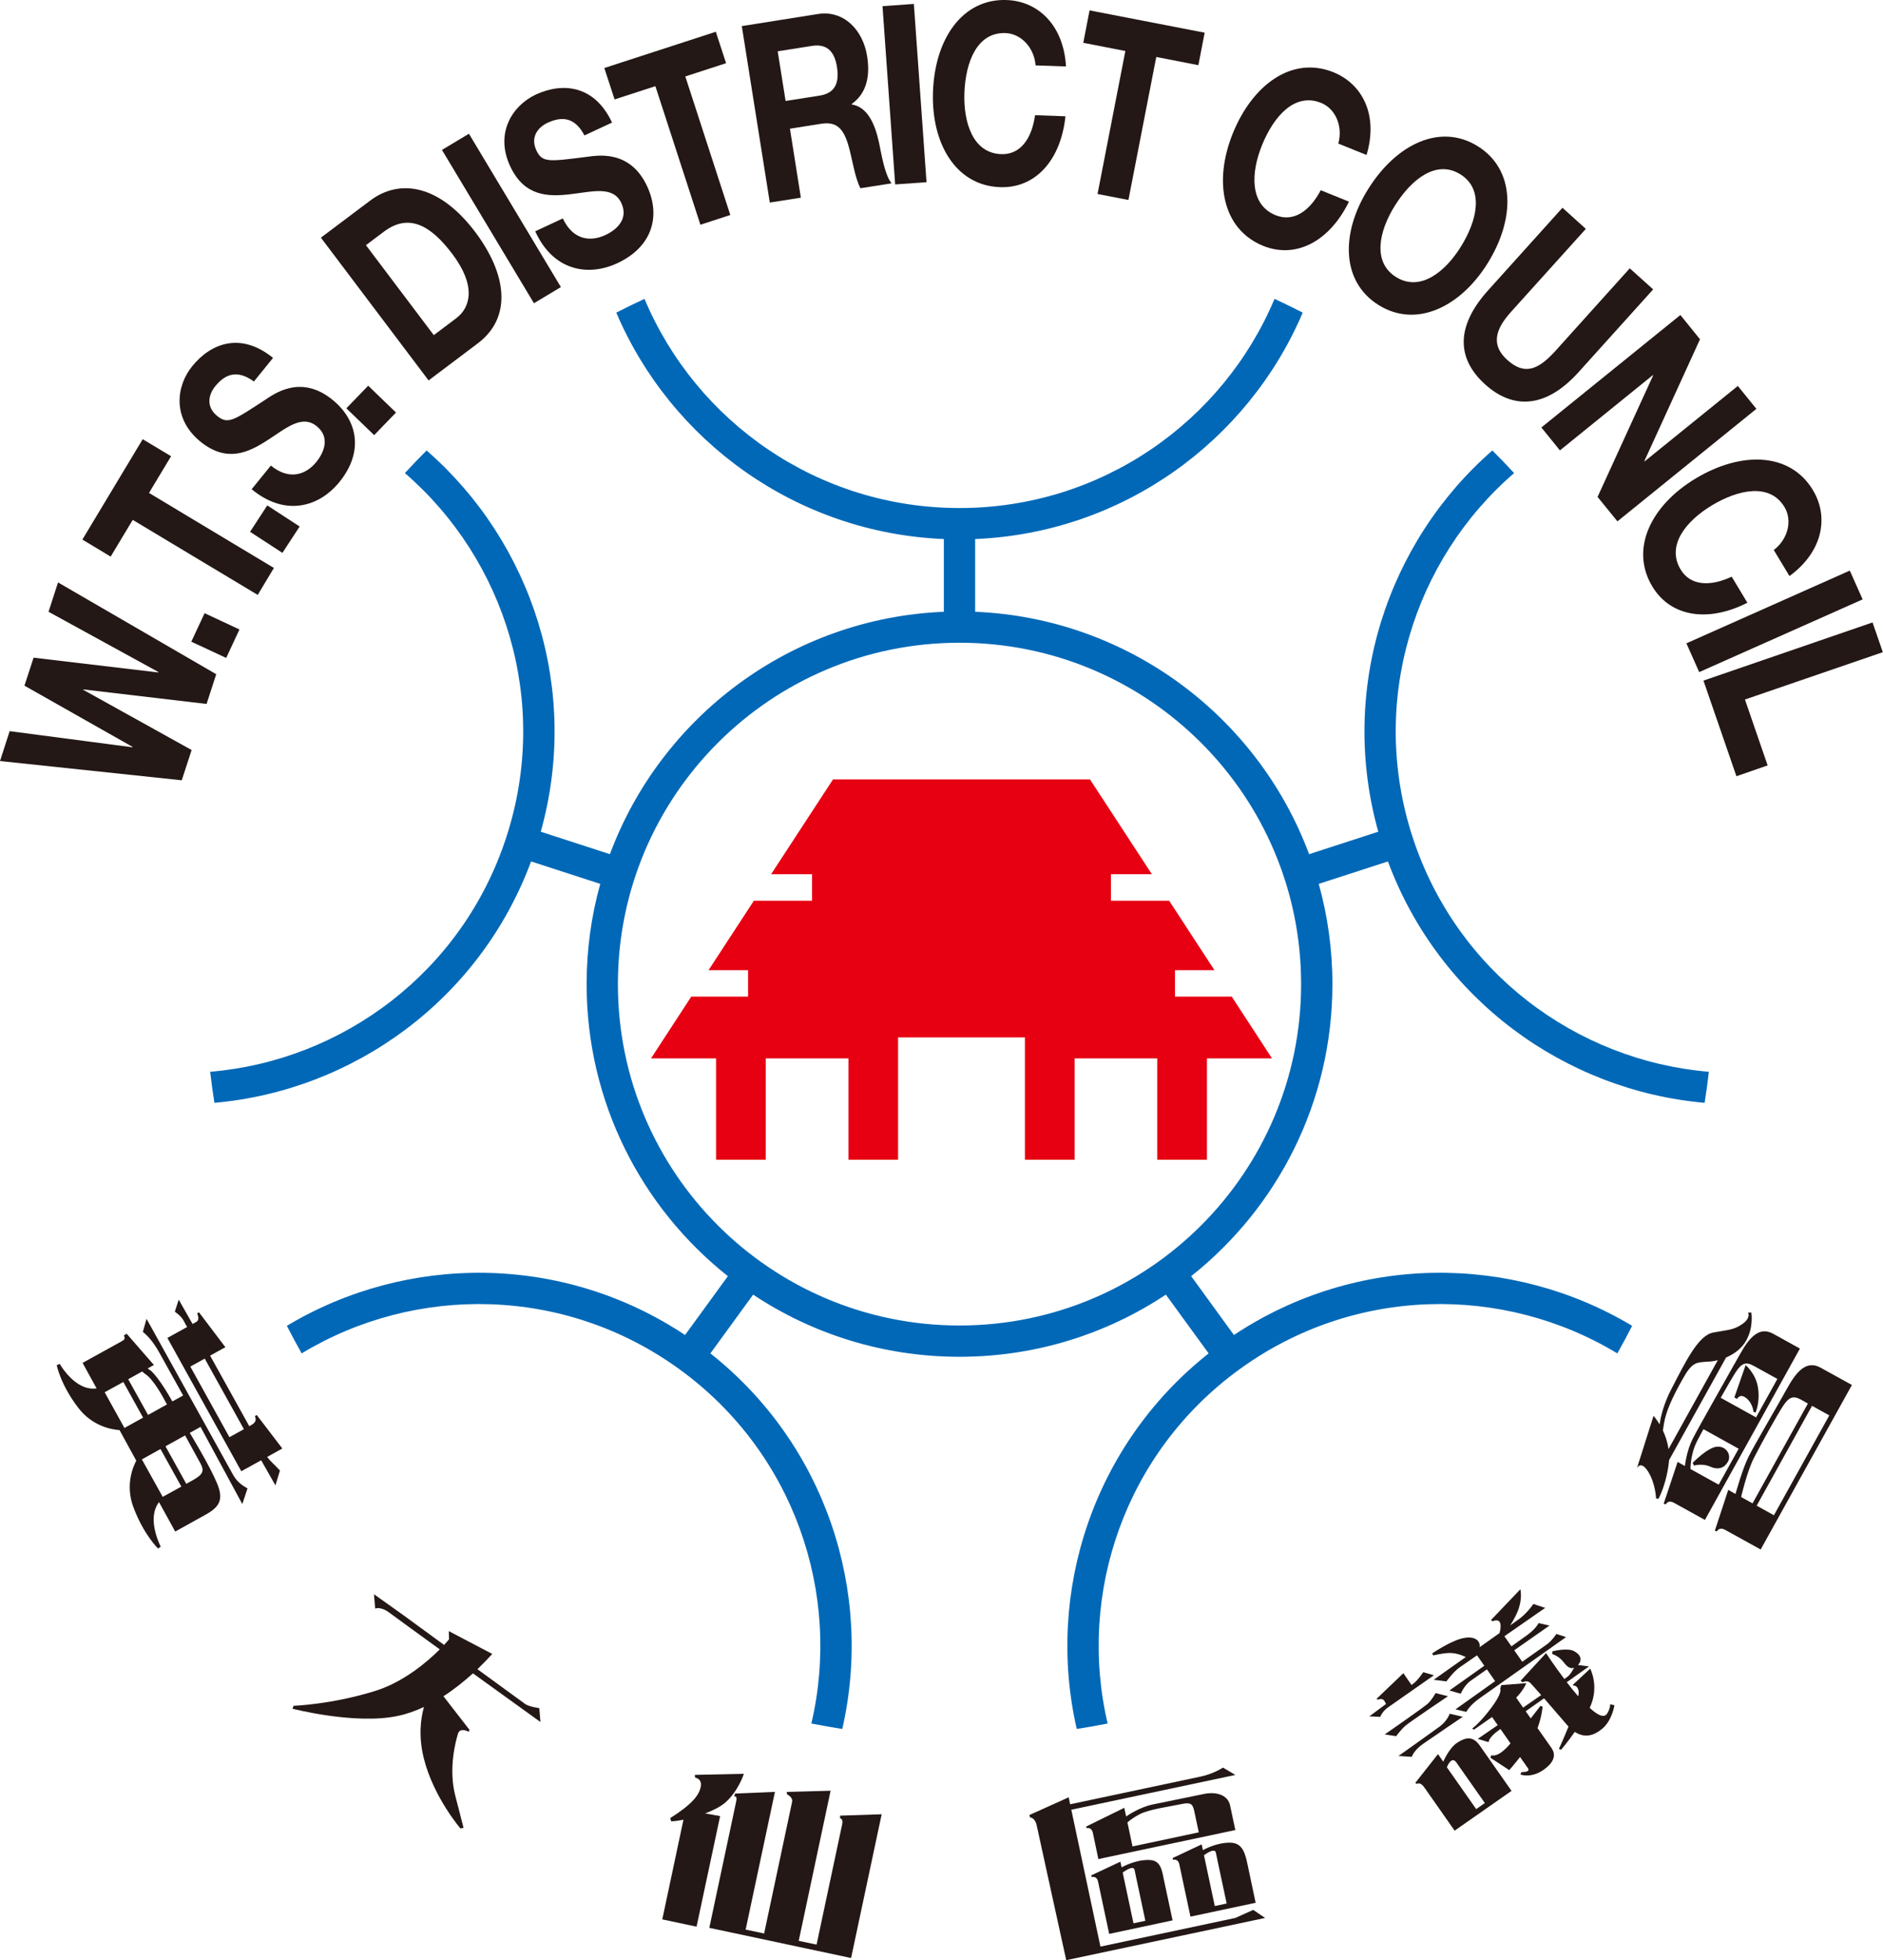 <?xml version="1.0" encoding="UTF-8"?>
<svg xmlns="http://www.w3.org/2000/svg" xmlns:xlink="http://www.w3.org/1999/xlink" width="247pt" height="257pt" viewBox="0 0 247 257" version="1.1">
<defs>
<clipPath id="clip1">
  <path d="M 25 80 L 32 80 L 32 87 L 25 87 Z M 25 80 "/>
</clipPath>
<clipPath id="clip2">
  <path d="M -6360.25 4994.016 L -933.109 7520.305 L 2643.832 -146.52 L -2783.309 -2672.805 "/>
</clipPath>
<clipPath id="clip3">
  <path d="M 32 66 L 40 66 L 40 73 L 32 73 Z M 32 66 "/>
</clipPath>
<clipPath id="clip4">
  <path d="M -6967.781 4023.844 L -1951.391 7289.355 L 2672.219 202.789 L -2344.176 -3062.723 "/>
</clipPath>
<clipPath id="clip5">
  <path d="M 45 50 L 52 50 L 52 58 L 45 58 Z M 45 50 "/>
</clipPath>
<clipPath id="clip6">
  <path d="M 121.41 56.359 L -50.188 233.781 L -235.379 55.078 L -63.781 -122.348 Z M 121.41 56.359 "/>
</clipPath>
<clipPath id="clip7">
  <path d="M 57 17 L 74 17 L 74 40 L 57 40 Z M 57 17 "/>
</clipPath>
<clipPath id="clip8">
  <path d="M 137.051 19.68 L -74.781 146.508 L -207.16 -74.098 L 4.672 -200.926 Z M 137.051 19.68 "/>
</clipPath>
<clipPath id="clip9">
  <path d="M 115 0 L 122 0 L 122 25 L 115 25 Z M 115 0 "/>
</clipPath>
<clipPath id="clip10">
  <path d="M 237.902 16.496 L -8.457 33.938 L -26.664 -222.625 L 219.695 -240.066 Z M 237.902 16.496 "/>
</clipPath>
<clipPath id="clip11">
  <path d="M 221 74 L 245 74 L 245 89 L 221 89 Z M 221 74 "/>
</clipPath>
<clipPath id="clip12">
  <path d="M 252.801 327.078 L 152.332 101.723 L 387.555 -2.91 L 488.027 222.449 Z M 252.801 327.078 "/>
</clipPath>
<clipPath id="clip13">
  <path d="M 223 81 L 246.977 81 L 246.977 102 L 223 102 Z M 223 81 "/>
</clipPath>
</defs>
<g id="surface1">
<path style=" stroke:none;fill-rule:nonzero;fill:rgb(90.196%,0%,7.059%);fill-opacity:1;" d="M 111.297 138.766 L 111.297 152.059 L 117.805 152.059 L 117.805 136.012 L 134.441 136.012 L 134.441 152.059 L 140.961 152.059 L 140.961 138.766 L 151.801 138.766 L 151.801 152.059 L 158.32 152.059 L 158.32 138.766 L 166.852 138.766 L 161.57 130.668 L 154.125 130.668 L 154.125 127.203 L 159.305 127.203 L 153.363 118.098 L 145.727 118.098 L 145.727 114.621 L 151.098 114.621 L 142.98 102.195 L 109.266 102.195 L 101.148 114.621 L 106.52 114.621 L 106.52 118.098 L 98.887 118.098 L 92.941 127.203 L 98.129 127.203 L 98.129 130.668 L 90.676 130.668 L 85.398 138.766 L 93.926 138.766 L 93.926 152.059 L 100.445 152.059 L 100.445 138.766 Z M 111.297 138.766 "/>
<path style=" stroke:none;fill-rule:nonzero;fill:rgb(13.725%,9.412%,8.235%);fill-opacity:1;" d="M 17.371 97.977 L 1.266 95.863 L 0 99.781 L 23.84 102.305 L 25.137 98.336 L 10.914 90.438 L 10.934 90.391 L 27.098 92.297 L 28.363 88.398 L 7.613 76.363 L 6.367 80.211 L 20.789 88.117 L 20.77 88.168 L 4.406 86.23 L 3.207 89.898 L 17.391 97.926 Z M 17.371 97.977 "/>
<g clip-path="url(#clip1)" clip-rule="nonzero">
<g clip-path="url(#clip2)" clip-rule="nonzero">
<path style=" stroke:none;fill-rule:nonzero;fill:rgb(13.725%,9.412%,8.235%);fill-opacity:1;" d="M 29.672 86.262 L 25.094 84.133 L 26.836 80.398 L 31.41 82.531 Z M 29.672 86.262 "/>
</g>
</g>
<path style=" stroke:none;fill-rule:nonzero;fill:rgb(13.725%,9.412%,8.235%);fill-opacity:1;" d="M 17.41 68.164 L 33.805 78 L 35.93 74.465 L 19.543 64.629 L 22.441 59.816 L 18.719 57.586 L 10.805 70.746 L 14.516 72.977 Z M 17.41 68.164 "/>
<g clip-path="url(#clip3)" clip-rule="nonzero">
<g clip-path="url(#clip4)" clip-rule="nonzero">
<path style=" stroke:none;fill-rule:nonzero;fill:rgb(13.725%,9.412%,8.235%);fill-opacity:1;" d="M 37.047 72.488 L 32.801 69.727 L 35.059 66.266 L 39.305 69.031 Z M 37.047 72.488 "/>
</g>
</g>
<path style=" stroke:none;fill-rule:evenodd;fill:rgb(13.725%,9.412%,8.235%);fill-opacity:1;" d="M 33.012 64.145 C 37.469 67.824 41.914 66.418 44.527 63.191 C 47.738 59.234 46.934 55.105 43.594 52.402 C 39.461 49.055 35.969 51.637 34.773 52.43 C 30.637 55.133 29.895 55.676 28.496 54.543 C 26.957 53.305 27.391 51.688 28.215 50.664 C 29.453 49.137 31.02 48.352 33.305 50.02 L 35.816 46.926 C 31.605 43.508 27.68 44.965 25.215 48.012 C 23.074 50.645 22.582 54.902 26.312 57.918 C 29.734 60.68 32.551 59.344 35.012 57.766 C 37.469 56.199 39.57 54.281 41.543 55.879 C 43.402 57.383 42.418 59.426 41.512 60.551 C 40.125 62.258 37.949 63.012 35.527 61.043 Z M 33.012 64.145 "/>
<g clip-path="url(#clip5)" clip-rule="nonzero">
<g clip-path="url(#clip6)" clip-rule="evenodd">
<path style=" stroke:none;fill-rule:evenodd;fill:rgb(13.725%,9.412%,8.235%);fill-opacity:1;" d="M 51.945 54.09 L 49.078 57.051 L 45.434 53.535 L 48.297 50.57 Z M 51.945 54.09 "/>
</g>
</g>
<path style=" stroke:none;fill-rule:evenodd;fill:rgb(13.725%,9.412%,8.235%);fill-opacity:1;" d="M 56.219 49.879 L 62.676 45.016 C 67.25 41.57 66.438 35.863 62.344 30.43 C 57.656 24.219 52.445 23.375 48.562 26.297 L 42.094 31.16 Z M 48 32.145 L 50.352 30.379 C 53.621 27.918 56.5 29.535 59.344 33.312 C 62.465 37.449 61.75 40.293 59.84 41.73 L 56.902 43.941 Z M 48 32.145 "/>
<g clip-path="url(#clip7)" clip-rule="nonzero">
<g clip-path="url(#clip8)" clip-rule="evenodd">
<path style=" stroke:none;fill-rule:evenodd;fill:rgb(13.725%,9.412%,8.235%);fill-opacity:1;" d="M 73.574 37.641 L 70.039 39.758 L 57.973 19.656 L 61.512 17.535 Z M 73.574 37.641 "/>
</g>
</g>
<path style=" stroke:none;fill-rule:evenodd;fill:rgb(13.725%,9.412%,8.235%);fill-opacity:1;" d="M 70.207 30.328 C 72.602 35.582 77.207 36.266 80.98 34.508 C 85.598 32.355 86.695 28.297 84.875 24.398 C 82.621 19.586 78.355 20.383 76.938 20.57 C 72.027 21.184 71.125 21.355 70.359 19.719 C 69.523 17.93 70.621 16.664 71.809 16.109 C 73.598 15.277 75.359 15.258 76.664 17.758 L 80.285 16.07 C 77.992 11.168 73.828 10.758 70.277 12.402 C 67.211 13.84 64.898 17.449 66.918 21.789 C 68.781 25.777 71.898 25.805 74.816 25.465 C 77.703 25.133 80.426 24.328 81.504 26.621 C 82.52 28.801 80.738 30.207 79.422 30.809 C 77.43 31.746 75.148 31.465 73.828 28.641 Z M 70.207 30.328 "/>
<path style=" stroke:none;fill-rule:evenodd;fill:rgb(13.725%,9.412%,8.235%);fill-opacity:1;" d="M 85.969 11.297 L 91.875 29.465 L 95.797 28.188 L 89.895 10.023 L 95.242 8.285 L 93.895 4.164 L 79.27 8.918 L 80.617 13.035 Z M 85.969 11.297 "/>
<path style=" stroke:none;fill-rule:evenodd;fill:rgb(13.725%,9.412%,8.235%);fill-opacity:1;" d="M 100.977 26.559 L 105.051 25.918 L 103.621 16.875 L 107.695 16.23 C 109.75 15.898 110.672 16.855 111.336 19.234 C 111.84 21.055 112.141 23.305 112.867 24.68 L 116.949 24.039 C 116.016 22.852 115.613 20.129 115.301 18.684 C 114.797 16.371 113.844 14.031 111.738 13.699 L 111.73 13.629 C 113.621 12.273 114.176 10.082 113.742 7.359 C 113.188 3.863 110.625 1.312 107.305 1.836 L 97.305 3.422 Z M 102.012 6.727 L 106.48 6.023 C 108.301 5.73 109.438 6.547 109.789 8.785 C 110.16 11.117 109.324 12.254 107.516 12.535 L 103.051 13.238 Z M 102.012 6.727 "/>
<g clip-path="url(#clip9)" clip-rule="nonzero">
<g clip-path="url(#clip10)" clip-rule="evenodd">
<path style=" stroke:none;fill-rule:evenodd;fill:rgb(13.725%,9.412%,8.235%);fill-opacity:1;" d="M 121.535 23.887 L 117.422 24.18 L 115.762 0.809 L 119.875 0.516 Z M 121.535 23.887 "/>
</g>
</g>
<path style=" stroke:none;fill-rule:evenodd;fill:rgb(13.725%,9.412%,8.235%);fill-opacity:1;" d="M 139.832 8.715 C 139.52 3.289 136.16 0.145 132.039 0.004 C 126.234 -0.195 122.621 5.098 122.383 12.051 C 122.148 18.805 125.367 24.34 131.184 24.539 C 135.781 24.703 139.141 21.074 139.762 15.246 L 135.77 15.105 C 135.348 18.18 133.848 20.301 131.332 20.211 C 127.621 20.078 126.375 16.09 126.504 12.191 C 126.656 8.094 128.184 4.207 131.887 4.336 C 133.93 4.406 135.66 6.234 135.84 8.574 Z M 139.832 8.715 "/>
<path style=" stroke:none;fill-rule:evenodd;fill:rgb(13.725%,9.412%,8.235%);fill-opacity:1;" d="M 147.617 6.688 L 143.969 25.434 L 148.02 26.219 L 151.672 7.469 L 157.195 8.547 L 158.02 4.285 L 142.922 1.363 L 142.098 5.613 Z M 147.617 6.688 "/>
<path style=" stroke:none;fill-rule:evenodd;fill:rgb(13.725%,9.412%,8.235%);fill-opacity:1;" d="M 179.254 20.32 C 180.82 15.117 178.738 11.016 174.906 9.469 C 169.527 7.301 164.324 11.039 161.711 17.488 C 159.176 23.758 160.312 30.055 165.703 32.238 C 169.969 33.953 174.375 31.695 176.949 26.438 L 173.246 24.941 C 171.801 27.684 169.668 29.164 167.332 28.219 C 163.895 26.832 164.074 22.652 165.543 19.035 C 167.082 15.227 169.848 12.102 173.289 13.488 C 175.188 14.254 176.176 16.562 175.551 18.824 Z M 179.254 20.32 "/>
<path style=" stroke:none;fill-rule:evenodd;fill:rgb(13.725%,9.412%,8.235%);fill-opacity:1;" d="M 179.465 24.793 C 175.871 30.52 175.902 36.918 180.832 39.992 C 185.75 43.066 191.523 40.285 195.113 34.559 C 198.805 28.66 198.777 22.25 193.848 19.176 C 188.93 16.102 183.156 18.883 179.465 24.793 M 182.965 26.973 C 185.137 23.496 188.414 20.895 191.555 22.852 C 194.703 24.812 193.785 28.891 191.613 32.367 C 189.543 35.684 186.273 38.285 183.125 36.324 C 179.988 34.367 180.891 30.289 182.965 26.973 "/>
<path style=" stroke:none;fill-rule:evenodd;fill:rgb(13.725%,9.412%,8.235%);fill-opacity:1;" d="M 216.852 37.941 L 213.781 35.18 L 204.027 46.012 C 201.691 48.602 199.914 49.164 197.719 47.195 C 195.246 44.965 196.543 42.734 198.262 40.828 L 208.02 30.008 L 204.953 27.242 L 195.195 38.074 C 190.93 42.805 191.07 47.035 194.824 50.41 C 198.555 53.766 202.848 53.477 207.086 48.773 Z M 216.852 37.941 "/>
<path style=" stroke:none;fill-rule:evenodd;fill:rgb(13.725%,9.412%,8.235%);fill-opacity:1;" d="M 220.422 41.301 L 202.188 56.047 L 204.621 59.051 L 216.82 49.176 L 216.852 49.215 L 209.559 65.152 L 212.164 68.355 L 230.391 53.605 L 227.957 50.602 L 215.723 60.5 L 215.695 60.457 L 222.996 44.484 Z M 220.422 41.301 "/>
<path style=" stroke:none;fill-rule:evenodd;fill:rgb(13.725%,9.412%,8.235%);fill-opacity:1;" d="M 234.734 75.531 C 239.121 72.312 239.926 67.781 237.805 64.258 C 234.816 59.285 228.406 59.145 222.434 62.73 C 216.629 66.207 213.742 71.922 216.742 76.895 C 219.105 80.836 223.984 81.68 229.211 79.027 L 227.152 75.609 C 224.344 76.926 221.75 76.824 220.453 74.664 C 218.539 71.492 221.207 68.277 224.555 66.258 C 228.078 64.145 232.18 63.312 234.082 66.488 C 235.137 68.234 234.543 70.688 232.672 72.113 Z M 234.734 75.531 "/>
<g clip-path="url(#clip11)" clip-rule="nonzero">
<g clip-path="url(#clip12)" clip-rule="evenodd">
<path style=" stroke:none;fill-rule:evenodd;fill:rgb(13.725%,9.412%,8.235%);fill-opacity:1;" d="M 222.891 88.121 L 221.211 84.348 L 242.645 74.812 L 244.328 78.586 Z M 222.891 88.121 "/>
</g>
</g>
<g clip-path="url(#clip13)" clip-rule="nonzero">
<path style=" stroke:none;fill-rule:evenodd;fill:rgb(13.725%,9.412%,8.235%);fill-opacity:1;" d="M 245.629 81.609 L 223.449 89.234 L 227.773 101.773 L 231.867 100.355 L 228.891 91.715 L 246.977 85.508 Z M 245.629 81.609 "/>
</g>
<path style=" stroke:none;fill-rule:nonzero;fill:rgb(0%,40.784%,71.765%);fill-opacity:1;" d="M 125.863 84.27 C 101.117 84.27 81.051 104.312 81.051 129.031 C 81.051 153.746 101.117 173.789 125.863 173.789 C 150.605 173.789 170.672 153.746 170.672 129.031 C 170.672 104.312 150.605 84.27 125.863 84.27 M 53.109 62.027 C 54.043 61.023 54.988 60.027 55.957 59.062 C 69.797 71.117 76.145 90.438 70.934 109.047 L 80.004 111.992 C 86.695 94.016 103.684 81.047 123.809 80.211 L 123.809 70.676 C 104.477 69.871 88.031 57.867 80.84 40.988 C 82.059 40.363 83.293 39.762 84.543 39.188 C 91.32 55.305 107.266 66.609 125.863 66.609 C 144.461 66.609 160.402 55.305 167.184 39.188 C 168.43 39.762 169.668 40.363 170.883 40.988 C 163.691 57.867 147.246 69.871 127.914 70.676 L 127.914 80.211 C 148.039 81.047 165.02 94.016 171.719 111.992 L 180.793 109.047 C 175.582 90.438 181.93 71.117 195.758 59.062 C 196.734 60.027 197.68 61.023 198.613 62.027 C 185.379 73.449 179.543 92.086 185.289 109.738 C 191.039 127.402 206.73 139.059 224.152 140.523 C 224.004 141.891 223.812 143.246 223.602 144.594 C 205.305 142.977 188.797 131.07 182.059 112.945 L 172.984 115.887 C 174.152 120.066 174.777 124.48 174.777 129.031 C 174.777 144.543 167.543 158.367 156.25 167.32 L 161.859 175.035 C 177.977 164.336 198.344 164.395 214.094 173.832 C 213.473 175.047 212.828 176.25 212.152 177.445 C 197.188 168.395 177.633 168.617 162.594 179.527 C 147.547 190.449 141.301 208.953 145.293 225.973 C 143.957 226.234 142.598 226.477 141.242 226.688 C 137.137 208.805 143.375 189.445 158.543 177.445 L 152.93 169.742 C 145.176 174.887 135.871 177.891 125.863 177.891 C 115.855 177.891 106.539 174.887 98.793 169.742 L 93.184 177.445 C 108.352 189.445 114.586 208.805 110.484 226.688 C 109.125 226.477 107.766 226.234 106.43 225.973 C 110.422 208.953 104.176 190.449 89.129 179.527 C 74.09 168.617 54.539 168.395 39.57 177.445 C 38.895 176.25 38.254 175.047 37.629 173.832 C 53.379 164.395 73.75 164.336 89.863 175.035 L 95.477 167.32 C 84.18 158.367 76.949 144.543 76.949 129.031 C 76.949 124.48 77.57 120.066 78.738 115.887 L 69.664 112.945 C 62.926 131.07 46.418 142.977 28.125 144.594 C 27.914 143.246 27.723 141.891 27.57 140.523 C 44.992 139.059 60.684 127.402 66.426 109.738 C 72.168 92.086 66.336 73.449 53.109 62.027 "/>
<path style=" stroke:none;fill-rule:evenodd;fill:rgb(13.725%,9.412%,8.235%);fill-opacity:1;" d="M 135.023 237.973 L 140.184 235.648 L 140.375 236.562 L 157.547 232.918 C 159.207 232.566 160.422 231.75 160.422 231.75 L 162.043 232.715 L 140.527 237.277 L 144.348 255.223 L 162.043 251.465 L 164.387 250.41 L 165.953 251.465 L 139.863 257 C 139.863 257 136.211 240.402 135.992 239.348 C 135.77 238.293 135.137 238.301 135.137 238.301 Z M 157.93 243.246 L 159.348 249.906 L 160.906 249.574 L 159.758 244.191 L 159.488 242.895 C 159.328 242.172 157.93 243.246 157.93 243.246 M 153.812 243.617 L 157.625 241.82 L 157.789 242.574 C 157.789 242.574 159.578 241.539 161.449 241.598 C 162.957 241.656 163.32 242.926 163.633 244.402 L 164.707 249.477 L 156.156 251.293 L 154.699 244.453 C 154.527 243.629 153.863 243.84 153.863 243.84 Z M 147.266 245.516 L 148.684 252.168 L 150.242 251.836 L 149.098 246.461 L 148.824 245.164 C 148.664 244.441 147.266 245.516 147.266 245.516 M 143.152 245.879 L 146.965 244.09 L 147.125 244.832 C 147.125 244.832 148.914 243.797 150.777 243.867 C 152.305 243.918 152.418 245.234 152.727 246.711 L 153.812 251.785 L 145.496 253.555 L 144.039 246.711 C 143.867 245.887 143.203 246.109 143.203 246.109 Z M 147.891 238.957 L 148.555 242.09 L 157.246 240.242 L 156.672 237.527 C 156.441 236.434 156.168 236.281 154.879 236.555 C 153.594 236.836 150.746 237.207 149.508 237.859 C 148.262 238.523 147.891 238.957 147.891 238.957 M 142.5 239.469 L 147.477 237.027 L 147.719 238.16 C 147.719 238.16 149.359 236.984 151.168 236.594 C 152.988 236.211 156.32 235.539 157.879 235.219 C 159.426 234.887 161.047 235.258 161.359 236.727 L 162.043 239.941 L 144.078 243.746 L 143.355 240.312 C 143.172 239.477 142.508 239.699 142.508 239.699 Z M 142.5 239.469 "/>
<path style=" stroke:none;fill-rule:nonzero;fill:rgb(13.725%,9.412%,8.235%);fill-opacity:1;" d="M 224.938 200.707 L 226.699 195.34 L 227.652 195.875 C 227.652 195.875 228.559 192.59 229.363 190.992 C 230.168 189.395 233.145 184.34 234.414 182.047 C 235.68 179.758 236.988 178.312 238.809 179.316 L 242.922 181.586 L 230.953 203.156 L 226.297 200.586 C 225.492 200.145 225.219 200.777 225.219 200.777 Z M 237.691 184.32 L 230.43 197.41 L 232.691 198.668 L 239.957 185.574 Z M 229.887 197.109 L 237.148 184.02 L 236.234 183.504 C 235.207 182.941 234.656 183.184 233.891 184.34 C 233.117 185.504 230.965 189.383 230.059 191.172 C 229.152 192.961 228.387 196.277 228.387 196.277 Z M 226.418 177.98 L 218.941 191.434 C 218.66 194.508 217.555 196.496 217.555 196.496 L 217.234 196.477 C 217.234 196.477 217.164 194.488 216.188 192.941 C 215.211 191.402 214.719 192.508 214.719 192.508 L 216.902 185.637 C 216.902 185.637 217.273 186.047 217.695 186.75 C 217.867 185.617 218.277 183.949 219.266 182.07 C 221.094 178.543 222.766 175.086 224.715 174.715 C 226.68 174.344 227.391 174.402 228.559 173.59 C 229.715 172.773 229.305 172.094 229.305 172.094 L 229.727 172.082 C 229.727 172.082 230.059 173.973 229.062 175.75 C 228.488 176.793 227.484 177.527 226.418 177.98 M 218.863 189.996 L 225.332 178.332 C 224.93 178.441 224.527 178.504 224.145 178.523 C 222.465 178.633 221.98 178.531 220.672 180.895 C 219.355 183.246 218.512 185.074 218.25 186.75 L 218.129 187.555 C 218.449 188.238 218.742 189.07 218.863 189.996 M 230.348 185.836 L 233.145 180.793 L 230.016 179.066 C 229 178.504 228.449 178.734 227.684 179.898 C 227.363 180.383 226.578 181.727 225.711 183.266 Z M 221.75 192.609 L 225.449 194.656 L 228.066 189.945 L 223.449 187.383 C 223.086 188.035 222.797 188.59 222.605 188.961 C 221.699 190.75 221.75 192.609 221.75 192.609 M 218.23 197.16 L 220.059 191.676 L 221.016 192.207 C 221.016 192.207 221.215 190.277 222.02 188.68 C 222.824 187.082 226.93 179.898 228.207 177.609 C 229.473 175.316 230.781 173.871 232.602 174.875 L 236.102 176.812 L 223.641 199.281 L 219.586 197.039 C 218.793 196.598 218.52 197.23 218.52 197.23 Z M 227.504 183.215 L 228.98 178.984 C 228.98 178.984 230.328 180.078 230.609 181.977 C 230.895 183.879 230.277 185.215 230.277 185.215 L 230.008 185.102 C 230.008 185.102 229.918 183.836 228.902 183.195 C 228.176 182.73 227.855 183.414 227.855 183.414 Z M 222.031 191.805 C 222.031 191.805 224.012 189.734 225.262 189.676 C 226.496 189.613 227.129 190.801 226.668 191.633 C 226.215 192.457 225.422 192.77 224.344 192.297 C 223.277 191.824 222.211 192.156 222.211 192.156 Z M 222.031 191.805 "/>
<path style=" stroke:none;fill-rule:nonzero;fill:rgb(13.725%,9.412%,8.235%);fill-opacity:1;" d="M 36.723 192.801 L 36.129 194.75 L 34.258 191.461 L 31.652 192.898 L 21.957 175.418 L 24.555 173.98 C 24.07 173.277 24.16 172.855 22.934 171.973 L 23.445 170.402 L 25.258 173.59 L 25.75 173.316 C 26.09 173.098 26.09 172.746 25.859 172.203 L 26.102 172.062 L 29.562 176.633 L 27.559 177.738 L 32.699 186.992 L 33.051 186.789 C 33.426 186.539 33.688 186.27 33.434 185.664 L 33.676 185.523 L 37.035 189.914 L 35.043 191.02 C 35.508 191.645 35.797 191.816 36.723 192.801 M 24.965 179.176 L 30.094 188.43 L 31.996 187.383 L 26.855 178.129 Z M 21.051 189.984 L 18.609 191.344 L 21.344 196.254 L 23.789 194.91 Z M 16.816 180.832 L 19.422 185.516 L 21.906 184.137 L 21.848 184.039 C 21.375 183.176 20.156 180.824 18.98 180.098 L 18.648 179.816 Z M 13.73 182.543 L 16.324 187.223 L 18.77 185.867 L 16.176 181.195 Z M 24.281 188.199 L 21.707 189.625 L 24.434 194.547 L 25.215 194.117 C 26.562 193.363 26.855 192.91 26.312 191.906 Z M 21.082 202.777 L 20.742 203.035 C 20.742 203.035 18.84 201.219 17.492 197.59 C 16.438 194.758 17.402 192.406 17.875 191.512 L 15.68 187.504 C 14.684 187.434 12.152 187.023 10.289 184.609 C 7.926 181.547 7.441 178.984 7.441 178.984 L 7.844 178.832 C 7.844 178.832 8.781 180.531 10.34 181.496 C 11.297 182.09 12.152 182.109 12.672 182.039 L 10.832 178.691 L 15.812 175.941 C 16.195 175.688 16.508 175.68 16.254 175.074 L 16.625 174.875 L 20.188 178.965 L 19.371 179.418 L 19.844 179.758 C 20.812 180.672 22.078 182.781 22.551 183.645 L 22.613 183.746 L 24.02 182.965 L 21.262 178 C 20.762 177.094 19.977 175.59 18.738 174.625 L 19.223 172.914 L 30.516 193.262 C 30.91 193.977 31.383 194.566 32.469 195.141 L 31.785 197.199 L 26.305 187.082 L 24.895 187.867 C 24.895 187.867 27.469 192.086 28.457 194.445 C 29.34 196.559 28.879 197.543 26.945 198.605 L 22.984 200.805 L 20.859 196.949 C 20.57 197.309 20.168 198.035 20.156 199.199 C 20.156 201.027 21.082 202.777 21.082 202.777 "/>
<path style=" stroke:none;fill-rule:nonzero;fill:rgb(13.725%,9.412%,8.235%);fill-opacity:1;" d="M 58.871 213.859 L 64.574 216.852 C 64.043 217.434 63.387 218.117 62.625 218.852 L 68.891 223.414 C 69.383 223.773 70.742 223.957 70.742 223.957 L 70.891 225.773 L 62.039 219.395 C 60.926 220.398 59.617 221.465 58.168 222.398 L 61.59 226.809 L 61.469 227.051 C 61.469 227.051 60.34 226.418 60.07 227.32 C 59.797 228.227 58.793 231.844 59.719 235.43 C 60.645 239.004 60.805 239.648 60.805 239.648 L 60.402 239.738 C 60.402 239.738 56.879 235.648 55.602 230.574 C 54.848 227.594 55.211 225.211 55.613 223.805 C 54.516 224.316 53.371 224.73 52.164 224.98 C 46.621 226.164 38.375 224.035 38.375 224.035 L 38.504 223.652 C 38.504 223.652 43.461 223.484 49.137 221.727 C 52.957 220.551 56.066 217.867 57.684 216.25 C 54.324 213.816 51.531 211.789 51.105 211.465 C 49.941 210.574 49.215 210.902 49.215 210.902 L 49.055 209.023 C 49.055 209.023 51.863 211.016 52.898 211.758 L 58.25 215.668 C 58.672 215.215 58.902 214.934 58.902 214.934 Z M 58.871 213.859 "/>
<path style=" stroke:none;fill-rule:evenodd;fill:rgb(13.725%,9.412%,8.235%);fill-opacity:1;" d="M 96.391 235.156 L 101.652 234.938 L 97.809 252.992 L 100.234 253.504 C 100.234 253.504 103.754 236.957 103.895 236.281 C 104.047 235.602 103.242 235.27 103.242 235.27 L 103.199 234.945 L 108.953 234.785 L 104.77 254.469 L 107.113 254.961 C 107.113 254.961 110.32 239.891 110.473 239.176 C 110.633 238.453 110.199 238.402 110.199 238.402 L 110.199 238.051 L 115.652 237.871 L 111.641 256.719 L 93.043 252.762 C 93.043 252.762 96.379 237.047 96.57 236.184 C 96.754 235.32 96.301 235.57 96.301 235.57 L 96.402 235.277 "/>
<path style=" stroke:none;fill-rule:nonzero;fill:rgb(13.725%,9.412%,8.235%);fill-opacity:1;" d="M 91.141 232.707 L 97.578 232.566 C 97.578 232.566 96.863 234.824 95.152 236.324 C 94.52 236.875 93.543 237.367 92.496 237.762 L 94.461 238.113 L 91.371 252.609 L 86.875 251.656 L 89.652 238.582 C 88.957 238.723 88.375 238.805 88.031 238.793 L 87.922 238.371 C 90.797 236.543 91.684 235.391 91.914 234.293 C 92.145 233.199 91.18 233.066 91.18 233.066 Z M 91.141 232.707 "/>
<path style=" stroke:none;fill-rule:nonzero;fill:rgb(13.725%,9.412%,8.235%);fill-opacity:1;" d="M 185.648 233.762 L 188.625 229.984 L 189.32 230.977 C 189.32 230.977 190.066 229.199 191.141 228.496 C 192.207 227.793 193.195 227.551 194.109 228.867 L 198.273 234.805 L 190.809 240.02 L 186.836 234.355 C 186.273 233.551 185.84 233.891 185.84 233.891 Z M 189.793 231.711 L 193.637 237.195 L 194.773 236.402 L 191.031 231.07 C 190.379 230.145 189.793 231.711 189.793 231.711 M 181.645 227.402 C 181.645 227.402 186.766 223.855 187.309 223.352 C 187.844 222.84 188.316 221.984 188.316 221.984 L 189.934 222.398 C 189.934 222.398 185.035 225.691 184.391 226.234 C 183.75 226.777 183.145 227.633 183.145 227.633 Z M 183.508 230.184 C 183.508 230.184 187.902 227.07 188.879 226.348 C 189.844 225.621 190.164 224.688 190.164 224.688 L 191.875 225.09 C 191.875 225.09 187.941 227.754 186.688 228.629 C 185.438 229.5 185.188 230.344 185.188 230.344 L 183.395 230.223 Z M 180.59 222.719 L 184.082 219.375 L 185.156 220.922 L 185.508 220.648 C 186.023 220.246 186.695 219.242 186.695 219.242 L 188.094 219.645 L 182.09 223.844 C 181.285 224.406 181.055 225.102 181.055 225.102 L 179.625 225.031 L 181.809 223.414 C 181.758 223.293 181.656 223.102 181.566 222.969 C 181.293 222.578 180.691 222.859 180.691 222.859 Z M 197.336 214.531 L 198.262 215.855 C 199.27 215.145 200.043 214.59 200.336 214.371 C 201.512 213.508 201.824 212.805 201.824 212.805 L 203.25 213.133 L 198.625 216.371 L 199.68 217.875 L 202.898 215.605 C 203.555 215.145 204.156 214.23 204.156 214.23 L 205.426 214.641 C 205.426 214.641 195.488 221.676 194.117 222.641 C 192.742 223.602 192.348 224.449 192.348 224.449 L 190.922 224.117 L 196.121 220.418 L 195.043 218.871 L 192.922 220.359 C 192.078 220.941 191.613 222.066 191.613 222.066 L 190.125 221.645 L 194.703 218.398 L 193.746 217.031 L 191.473 218.609 C 190.637 219.191 189.734 220.449 189.734 220.449 L 188.062 220.238 L 192.277 217.254 C 191.656 216.973 190.871 216.68 189.977 216.73 C 189.07 216.781 188.004 217.043 188.004 217.043 L 187.863 216.781 C 187.863 216.781 190.066 215.285 191.633 214.852 C 193.203 214.422 194.008 214.934 194.109 215.707 C 194.117 215.785 194.109 215.887 194.078 215.977 L 196.695 214.117 C 196.793 213.789 196.895 213.305 196.805 212.883 C 196.645 212.148 195.789 212.57 195.789 212.57 L 195.578 212.41 L 199.43 208.371 C 199.43 208.371 199.68 209.355 199.277 210.703 C 199.027 211.566 198.465 212.531 198.094 213.113 C 198.695 212.691 199.129 212.383 199.301 212.25 C 200.355 211.465 201.141 210.301 201.141 210.301 L 202.688 210.812 Z M 198.887 222.59 L 199.793 223.887 L 202.164 222.246 C 201.473 221.453 200.93 220.852 200.746 220.668 C 200.305 220.219 199.742 220.57 199.742 220.57 L 199.461 220.367 L 202.801 216.742 C 202.801 216.742 203.875 218.391 205.203 220.137 C 205.434 219.977 205.586 219.867 205.637 219.824 C 205.969 219.566 206.289 219.023 206.48 218.648 C 205.996 218.852 205.574 218.551 205.102 217.926 C 204.488 217.113 203.594 216.852 203.594 216.852 L 203.652 216.5 C 203.652 216.5 205.547 216.027 206.43 216.461 C 207.316 216.902 207.629 217.645 206.984 218.297 L 208.434 218.488 L 205.516 220.559 C 206.008 221.203 206.531 221.844 207.023 222.406 C 207.105 222.016 207.113 221.734 207.016 221.484 C 206.801 220.922 206.422 221.012 206.422 221.012 L 206.309 220.91 L 208.594 218.781 C 208.594 218.781 209.852 221.152 208.523 223.926 C 209.77 225.059 210.484 225.23 210.836 224.637 C 211.277 223.887 211.199 223.453 211.199 223.453 L 211.77 223.574 C 211.77 223.574 211.488 225.562 210.16 226.668 C 209.125 227.531 207.91 227.945 206.57 227.07 C 205.555 228.516 204.781 229.41 204.781 229.41 L 204.488 229.301 C 204.488 229.301 205.152 227.863 205.746 226.375 C 205.645 226.266 205.547 226.164 205.453 226.043 C 204.539 224.98 203.441 223.703 202.539 222.668 L 200.133 224.367 L 200.789 225.301 C 201.531 224.355 202.074 223.652 202.074 223.652 L 202.348 223.773 C 202.348 223.773 202.246 225.07 201.684 226.578 L 203.512 229.18 C 204.219 230.203 203.703 231.18 202.477 232.043 C 200.809 233.207 199.441 232.656 199.441 232.656 L 199.57 232.336 C 199.57 232.336 200.816 232.395 200.426 231.832 L 199.391 230.363 C 198.625 231.352 197.973 232.082 197.973 232.082 L 195.508 230.465 L 195.617 230.125 C 195.617 230.125 196.461 230.555 198.043 228.688 L 198.141 228.578 L 196.824 226.699 L 196.672 226.797 C 195.215 227.824 195.266 228.418 195.266 228.418 L 193.848 227.984 L 196.461 226.188 L 195.719 225.121 C 194.309 226.117 193.355 226.77 193.355 226.77 L 193.094 226.637 C 193.094 226.637 194.008 226.043 195.578 223.965 C 197.156 221.887 196.793 221.383 196.793 221.383 L 196.926 220.941 L 200.215 220.68 C 200.215 220.68 199.922 221.504 198.887 222.59 "/>
</g>
</svg>
